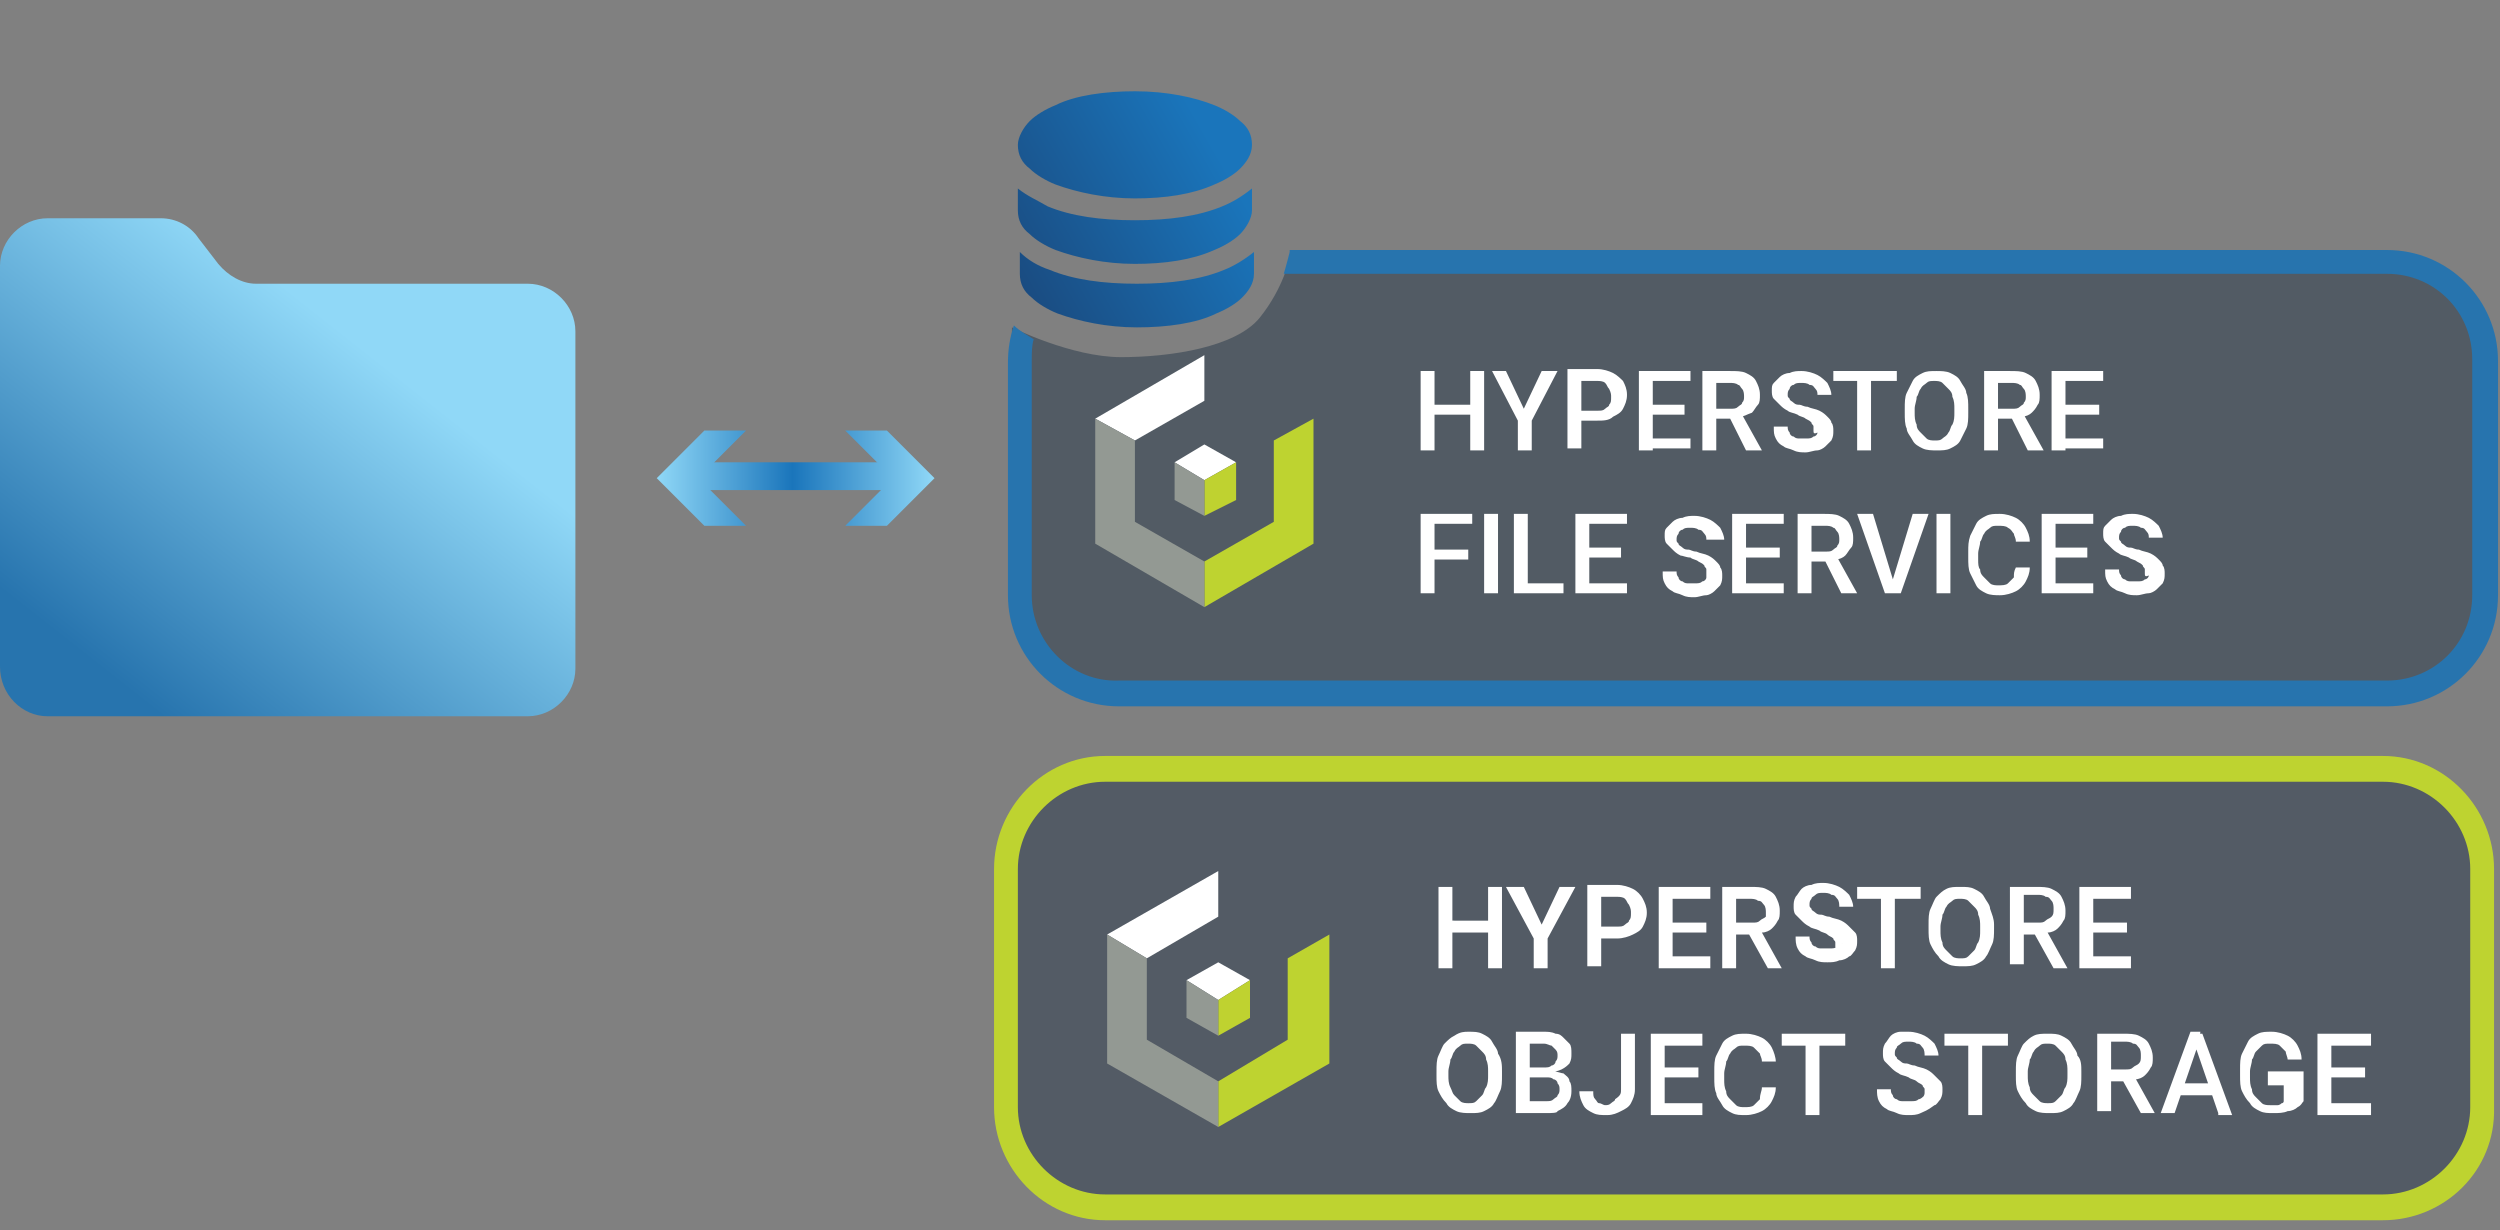 <?xml version="1.0" encoding="UTF-8"?> <svg xmlns="http://www.w3.org/2000/svg" xmlns:xlink="http://www.w3.org/1999/xlink" version="1.1" x="0px" y="0px" viewBox="0 0 126 62" style="enable-background:new 0 0 126 62;" xml:space="preserve"><rect x="0" y="0" width="126" height="62" fill="#808080" stroke="none"/> <style type="text/css"> .st0{fill:#525B64;} .st1{display:none;fill:#525B64;} .st2{display:none;fill:#C0D52F;} .st3{display:none;fill:#FFFFFF;} .st4{display:none;fill:#C1D42F;} .st5{display:none;fill:#949A94;} .st6{fill:url(#SVGID_1_);} .st7{fill:url(#SVGID_00000168821899001451244440000005589058632688177814_);} .st8{fill:url(#SVGID_00000158724823830659029340000016171072085318317451_);} .st9{fill:url(#SVGID_00000163034611291092655470000015162458526596456589_);} .st10{fill-rule:evenodd;clip-rule:evenodd;fill:#2774AE;} .st11{fill-rule:evenodd;clip-rule:evenodd;fill:url(#SVGID_00000176742620237598778090000011287311582722188731_);} .st12{fill:#535B65;} .st13{fill:#FFFFFF;} .st14{fill:#BED330;} .st15{fill:#BFD230;} .st16{fill:#939993;} .st17{display:none;fill:#535B65;} .st18{display:none;fill:#2775AE;} </style> <g id="Layer_1"> <path class="st0" d="M125,17.9c0-2.7-2.1-4.9-4.7-4.9H65c0,0-0.3,1.5-1.5,3s-4.5,2-7,2S51,16.5,51,16.5v13.6c0,2.7,2.1,4.9,4.7,4.9 h64.5c2.6,0,4.7-2.2,4.7-4.9V17.9z"></path> <path class="st1" d="M120.3,39H56.2c-2.6,0-4.7,2.2-4.7,4.9v12.1c0,2.7,2.1,4.9,4.7,4.9h64.1c2.6,0,4.7-2.2,4.7-4.9V43.9 C125,41.2,122.9,39,120.3,39z"></path> <path class="st2" d="M120.3,61.4H56.4c-3.1,0-5.6-2.5-5.6-5.6V44c0-3.1,2.5-5.6,5.6-5.6h63.9c3.1,0,5.6,2.5,5.6,5.6v11.8 C125.9,58.9,123.3,61.4,120.3,61.4z M56.4,39.7C54,39.7,52,41.6,52,44v11.8c0,2.4,1.9,4.3,4.3,4.3h63.9c2.4,0,4.3-1.9,4.3-4.3V44 c0-2.4-1.9-4.3-4.3-4.3H56.4z"></path> <path class="st3" d="M79.7,50.3h-1.5v1.9h-0.8V48h0.8v1.7h1.5V48h0.8v4.2h-0.8V50.3z"></path> <path class="st3" d="M83.4,50.6v1.6h-0.8v-1.6L81.3,48h0.9l0.9,1.9l0.9-1.9h0.8L83.4,50.6z"></path> <path class="st3" d="M88.4,49.3c0,1-0.7,1.4-1.6,1.4h-0.5v1.4h-0.8V48h1.2C87.8,48,88.4,48.4,88.4,49.3z M87.6,49.3 c0-0.5-0.3-0.7-0.9-0.7h-0.4v1.5h0.4C87.3,50.1,87.6,49.9,87.6,49.3z"></path> <path class="st3" d="M91.7,48.6h-1.5v1.2h1.3v0.6h-1.3v1.2h1.6v0.6h-2.4V48h2.4L91.7,48.6z"></path> <path class="st3" d="M94.2,50.5h-0.5v1.7h-0.8V48h1.2c1.1,0,1.6,0.4,1.6,1.2c0,0.6-0.3,0.9-0.8,1.1l1.1,1.8h-0.9L94.2,50.5z M93.7,49.9h0.5c0.5,0,0.8-0.2,0.8-0.7c0-0.5-0.3-0.6-0.8-0.6h-0.4V49.9z"></path> <path class="st3" d="M99.3,48.4L99,48.9c-0.3-0.2-0.6-0.4-0.9-0.4c-0.4,0-0.6,0.2-0.6,0.5c0,0.3,0.2,0.4,0.9,0.6 c0.7,0.2,1.2,0.5,1.2,1.3c0,0.7-0.6,1.3-1.6,1.3c-0.7,0-1.2-0.2-1.5-0.6l0.4-0.5c0.3,0.3,0.6,0.4,1.1,0.4c0.4,0,0.8-0.2,0.8-0.6 c0-0.3-0.2-0.5-0.8-0.7c-0.9-0.3-1.3-0.6-1.3-1.3c0-0.7,0.6-1.1,1.4-1.1C98.6,47.9,99,48.1,99.3,48.4z"></path> <path class="st3" d="M102.9,48.7h-1.1v3.5H101v-3.5h-1.1V48h3.1L102.9,48.7z"></path> <path class="st3" d="M107,50.1c0,1.4-0.7,2.2-1.8,2.2c-1.1,0-1.8-0.8-1.8-2.2c0-1.4,0.7-2.2,1.8-2.2C106.3,47.9,107,48.7,107,50.1z M104.2,50.1c0,1.1,0.4,1.6,1,1.6c0.6,0,1-0.4,1-1.6c0-1.1-0.4-1.6-1-1.6C104.6,48.5,104.2,49,104.2,50.1z"></path> <path class="st3" d="M109.3,50.5h-0.5v1.7h-0.8V48h1.2c1.1,0,1.6,0.4,1.6,1.2c0,0.6-0.3,0.9-0.8,1.1l1.1,1.8h-0.9L109.3,50.5z M108.9,49.9h0.5c0.5,0,0.8-0.2,0.8-0.7c0-0.5-0.3-0.6-0.8-0.6h-0.4V49.9z"></path> <path class="st3" d="M114.3,48.6h-1.5v1.2h1.3v0.6h-1.3v1.2h1.6v0.6H112V48h2.4L114.3,48.6z"></path> <path class="st3" d="M67.1,43.5l-5.5,3.2l2,1.2l3.5-2V43.5z"></path> <path class="st3" d="M68.7,49l-1.6-0.9L65.6,49l1.6,0.9L68.7,49z"></path> <path class="st4" d="M67.1,51.7l1.6-0.9V49l-1.6,0.9V51.7z"></path> <path class="st2" d="M70.6,47.9v4l-3.5,2v2.3l5.5-3.2v-6.4L70.6,47.9z"></path> <path class="st5" d="M67.1,51.7v-1.8L65.6,49v1.8L67.1,51.7z"></path> <path class="st5" d="M63.6,51.9v-4l-2-1.2v6.4l5.5,3.2V54L63.6,51.9z"></path> <path class="st3" d="M82.6,24.5h-1.5v1.9h-0.8v-4.2h0.8v1.7h1.5v-1.7h0.8v4.2h-0.8V24.5z"></path> <path class="st3" d="M86.3,24.8v1.6h-0.8v-1.6l-1.3-2.6H85l0.9,1.9l0.9-1.9h0.8L86.3,24.8z"></path> <path class="st3" d="M91.3,23.5c0,1-0.7,1.4-1.6,1.4h-0.5v1.4h-0.8v-4.2h1.2C90.7,22.2,91.3,22.7,91.3,23.5z M90.5,23.5 c0-0.5-0.3-0.7-0.9-0.7h-0.4v1.5h0.4C90.1,24.3,90.5,24.1,90.5,23.5z"></path> <path class="st3" d="M94.6,22.8H93V24h1.3v0.6H93v1.2h1.6v0.6h-2.4v-4.2h2.4L94.6,22.8z"></path> <path class="st3" d="M97,24.7h-0.5v1.7h-0.8v-4.2H97c1.1,0,1.6,0.4,1.6,1.2c0,0.6-0.3,0.9-0.8,1.1l1.1,1.8h-0.9L97,24.7z M96.5,24.1H97c0.5,0,0.8-0.2,0.8-0.7c0-0.5-0.3-0.6-0.8-0.6h-0.4V24.1z"></path> <path class="st3" d="M99.7,22.2h2.3l-0.1,0.6h-1.5v1.2h1.3v0.6h-1.3v1.7h-0.8V22.2z"></path> <path class="st3" d="M103.7,26.4h-0.8v-4.2h0.8V26.4z"></path> <path class="st3" d="M105.8,25.7h1.7l-0.1,0.6H105v-4.2h0.8L105.8,25.7L105.8,25.7z"></path> <path class="st3" d="M110.7,22.8h-1.5V24h1.3v0.6h-1.3v1.2h1.6v0.6h-2.4v-4.2h2.4L110.7,22.8z"></path> <path class="st3" d="M70,17.7l-5.5,3.2l2,1.2l3.5-2V17.7z"></path> <path class="st3" d="M71.5,23.2L70,22.3l-1.6,0.9l1.6,0.9L71.5,23.2z"></path> <path class="st4" d="M70,25.9l1.6-0.9v-1.8L70,24.1V25.9z"></path> <path class="st2" d="M73.5,22.1v4l-3.5,2v2.3l5.5-3.2v-6.4L73.5,22.1z"></path> <path class="st5" d="M70,25.9v-1.8l-1.6-0.9V25L70,25.9z"></path> <path class="st5" d="M66.5,26.1v-4l-2-1.2v6.4l5.5,3.2v-2.3L66.5,26.1z"></path> <linearGradient id="SVGID_1_" gradientUnits="userSpaceOnUse" x1="6.004" y1="29.606" x2="18.888" y2="45.972" gradientTransform="matrix(1 0 0 -1 0 64)"> <stop offset="0" style="stop-color:#2774AE"></stop> <stop offset="1" style="stop-color:#90D8F7"></stop> </linearGradient> <path class="st6" d="M2.4,11h5.7c0.8,0,1.5,0.4,1.9,1l1,1.3c0.5,0.6,1.2,1,1.9,1h13.7c1.3,0,2.4,1.1,2.4,2.4v17 c0,1.3-1.1,2.4-2.4,2.4H2.4C1.1,36.1,0,35,0,33.6V13.4C0,12.1,1.1,11,2.4,11z"></path> <linearGradient id="SVGID_00000011729394813459133840000014906479882273490052_" gradientUnits="userSpaceOnUse" x1="33.091" y1="39.936" x2="47.108" y2="39.936" gradientTransform="matrix(1 0 0 -1 0 64)"> <stop offset="0" style="stop-color:#90D8F7"></stop> <stop offset="0.489" style="stop-color:#1A75BB"></stop> <stop offset="0.999" style="stop-color:#90D8F7"></stop> </linearGradient> <path style="fill:url(#SVGID_00000011729394813459133840000014906479882273490052_);" d="M45.5,23.3H34.7v1.4h10.7V23.3z"></path> <linearGradient id="SVGID_00000134938895722019399690000007521219455243733140_" gradientUnits="userSpaceOnUse" x1="33.088" y1="39.929" x2="47.105" y2="39.929" gradientTransform="matrix(1 0 0 -1 0 64)"> <stop offset="0" style="stop-color:#90D8F7"></stop> <stop offset="0.489" style="stop-color:#1A75BB"></stop> <stop offset="0.999" style="stop-color:#90D8F7"></stop> </linearGradient> <path style="fill:url(#SVGID_00000134938895722019399690000007521219455243733140_);" d="M37.6,26.5l-2.4-2.4l2.4-2.4h-2.1 l-2.4,2.4l2.4,2.4H37.6z"></path> <linearGradient id="SVGID_00000178904203742670098180000004539329073952154759_" gradientUnits="userSpaceOnUse" x1="33.091" y1="39.929" x2="47.108" y2="39.929" gradientTransform="matrix(1 0 0 -1 0 64)"> <stop offset="0" style="stop-color:#90D8F7"></stop> <stop offset="0.489" style="stop-color:#1A75BB"></stop> <stop offset="0.999" style="stop-color:#90D8F7"></stop> </linearGradient> <path style="fill:url(#SVGID_00000178904203742670098180000004539329073952154759_);" d="M42.6,26.5l2.4-2.4l-2.4-2.4h2.1l2.4,2.4 l-2.4,2.4H42.6z"></path> <path class="st10" d="M51.1,16.4c-0.2,0.6-0.3,1.2-0.3,1.9V30c0,3.1,2.5,5.6,5.6,5.6h63.9c3.1,0,5.6-2.5,5.6-5.6V18.2 c0-3.1-2.5-5.6-5.6-5.6H65l0,0.1c0,0-0.2,0.8-0.3,1.1h55.6c2.4,0,4.3,1.9,4.3,4.3V30c0,2.4-1.9,4.3-4.3,4.3H56.4 C54,34.4,52,32.4,52,30V18.2c0-0.4,0-0.8,0.1-1.1C51.8,16.9,51.4,16.7,51.1,16.4z"></path> <linearGradient id="SVGID_00000096055422276428220510000003825786926307682232_" gradientUnits="userSpaceOnUse" x1="45.527" y1="46.742" x2="61.561" y2="55.905" gradientTransform="matrix(1 0 0 -1 0 64)"> <stop offset="0" style="stop-color:#1A3561"></stop> <stop offset="1" style="stop-color:#1A75BB"></stop> </linearGradient> <path style="fill-rule:evenodd;clip-rule:evenodd;fill:url(#SVGID_00000096055422276428220510000003825786926307682232_);" d=" M57.2,4.6c-1.5,0-3,0.2-4,0.7c-0.5,0.2-1,0.5-1.3,0.8c-0.3,0.3-0.6,0.8-0.6,1.2c0,0.5,0.2,0.9,0.6,1.2c0.3,0.3,0.8,0.6,1.3,0.8 c1.1,0.4,2.5,0.7,4,0.7c1.5,0,2.9-0.2,4-0.7c0.5-0.2,1-0.5,1.3-0.8c0.3-0.3,0.6-0.7,0.6-1.2s-0.2-0.9-0.6-1.2 c-0.3-0.3-0.8-0.6-1.3-0.8C60.2,4.9,58.8,4.6,57.2,4.6z M51.3,9.5v1.1c0,0.5,0.2,0.9,0.6,1.2c0.3,0.3,0.8,0.6,1.3,0.8 c1.1,0.4,2.5,0.7,4,0.7c1.5,0,2.9-0.2,4-0.7c0.5-0.2,1-0.5,1.3-0.8c0.3-0.3,0.6-0.8,0.6-1.2V9.5c-0.5,0.4-1,0.7-1.5,0.9 c-1.2,0.5-2.7,0.7-4.4,0.7c-1.7,0-3.2-0.2-4.4-0.7C52.3,10.1,51.8,9.9,51.3,9.5z M63.2,12.7c-0.5,0.4-1,0.7-1.5,0.9 c-1.2,0.5-2.7,0.7-4.4,0.7c-1.7,0-3.2-0.2-4.4-0.7c-0.6-0.2-1.1-0.5-1.5-0.9v1.1c0,0.5,0.2,0.9,0.6,1.2c0.3,0.3,0.8,0.6,1.3,0.8 c1.1,0.4,2.5,0.7,4,0.7c1.5,0,3-0.2,4-0.7c0.5-0.2,1-0.5,1.3-0.8c0.3-0.3,0.6-0.7,0.6-1.2L63.2,12.7z"></path> </g> <g id="Layer_2"> <g> <path class="st12" d="M50.9,43.6c0-2.6,2-4.6,4.6-4.6h64.9c2.5,0,4.6,2.1,4.6,4.6v12.3c0,2.6-2,4.6-4.6,4.6H55.4 c-2.5,0-4.6-2.1-4.6-4.6V43.6z"></path> <path class="st13" d="M119.5,52.1v0.6h-2.1v-0.6H119.5z M119.2,53.8v0.5h-1.9v-0.5H119.2z M117.5,52.1v4.1h-0.7v-4.1H117.5z M119.5,55.6v0.6h-2.2v-0.6H119.5z M116.1,54v1.5c-0.1,0.1-0.1,0.2-0.3,0.3c-0.1,0.1-0.3,0.2-0.5,0.2c-0.2,0.1-0.5,0.1-0.7,0.1 c-0.3,0-0.5,0-0.7-0.1c-0.2-0.1-0.4-0.2-0.5-0.4c-0.2-0.2-0.3-0.4-0.4-0.6c-0.1-0.2-0.1-0.5-0.1-0.8v-0.3c0-0.3,0-0.6,0.1-0.8 c0.1-0.2,0.2-0.4,0.3-0.6c0.1-0.2,0.3-0.3,0.5-0.4c0.2-0.1,0.4-0.1,0.7-0.1c0.3,0,0.6,0.1,0.8,0.2c0.2,0.1,0.4,0.3,0.5,0.5 c0.1,0.2,0.2,0.4,0.2,0.7h-0.7c0-0.1-0.1-0.3-0.1-0.4c-0.1-0.1-0.2-0.2-0.3-0.3c-0.1-0.1-0.3-0.1-0.5-0.1c-0.2,0-0.3,0-0.4,0.1 c-0.1,0.1-0.2,0.2-0.3,0.3c-0.1,0.1-0.1,0.3-0.2,0.4c0,0.2-0.1,0.4-0.1,0.6v0.3c0,0.2,0,0.4,0.1,0.6c0,0.2,0.1,0.3,0.2,0.4 c0.1,0.1,0.2,0.2,0.3,0.3c0.1,0.1,0.3,0.1,0.4,0.1c0.2,0,0.3,0,0.4,0c0.1,0,0.2-0.1,0.2-0.1c0.1,0,0.1-0.1,0.1-0.1v-0.8h-0.8V54 H116.1z M111.7,54.6v0.6h-2.2v-0.6H111.7z M111.8,56.1l-1.2-3.5l-0.1-0.5h0.5l1.5,4.1H111.8z M110.8,52.6l-1.2,3.5h-0.7l1.5-4.1 h0.5L110.8,52.6z M107.9,56.1l-1-1.8l0.7,0l1,1.8v0H107.9z M105.6,52.1h1.4c0.3,0,0.6,0,0.8,0.1c0.2,0.1,0.4,0.2,0.5,0.4 c0.1,0.2,0.2,0.4,0.2,0.7c0,0.2,0,0.4-0.1,0.5c-0.1,0.2-0.2,0.3-0.3,0.4c-0.1,0.1-0.3,0.2-0.5,0.2l-0.2,0.1h-1.3l0-0.6h1 c0.2,0,0.3,0,0.4-0.1s0.2-0.1,0.3-0.2c0.1-0.1,0.1-0.2,0.1-0.4c0-0.1,0-0.3-0.1-0.4c-0.1-0.1-0.1-0.2-0.3-0.2 c-0.1-0.1-0.3-0.1-0.4-0.1h-0.7v3.5h-0.7V52.1z M104.2,54.2V54c0-0.2,0-0.4-0.1-0.6c0-0.2-0.1-0.3-0.2-0.4 c-0.1-0.1-0.2-0.2-0.3-0.3c-0.1-0.1-0.3-0.1-0.4-0.1c-0.2,0-0.3,0-0.4,0.1c-0.1,0.1-0.2,0.1-0.3,0.3c-0.1,0.1-0.1,0.3-0.2,0.4 c0,0.2-0.1,0.4-0.1,0.6v0.2c0,0.2,0,0.4,0.1,0.6c0,0.2,0.1,0.3,0.2,0.4c0.1,0.1,0.2,0.2,0.3,0.3c0.1,0.1,0.3,0.1,0.4,0.1 c0.2,0,0.3,0,0.4-0.1c0.1-0.1,0.2-0.2,0.3-0.3c0.1-0.1,0.1-0.3,0.2-0.4C104.2,54.6,104.2,54.4,104.2,54.2z M104.9,54v0.2 c0,0.3,0,0.6-0.1,0.8c-0.1,0.2-0.2,0.5-0.3,0.6c-0.1,0.2-0.3,0.3-0.5,0.4c-0.2,0.1-0.4,0.1-0.7,0.1c-0.2,0-0.5,0-0.7-0.1 c-0.2-0.1-0.4-0.2-0.5-0.4c-0.2-0.2-0.3-0.4-0.4-0.6c-0.1-0.2-0.1-0.5-0.1-0.8V54c0-0.3,0-0.6,0.1-0.8c0.1-0.2,0.2-0.5,0.3-0.6 c0.2-0.2,0.3-0.3,0.5-0.4c0.2-0.1,0.4-0.1,0.7-0.1c0.3,0,0.5,0,0.7,0.1c0.2,0.1,0.4,0.2,0.5,0.4c0.1,0.2,0.3,0.4,0.3,0.6 C104.9,53.4,104.9,53.7,104.9,54z M101.2,52.1v0.6H98v-0.6H101.2z M99.9,52.1v4.1h-0.7v-4.1H99.9z M97,55.1c0-0.1,0-0.2,0-0.2 c0-0.1-0.1-0.1-0.1-0.2c-0.1-0.1-0.2-0.1-0.3-0.2c-0.1-0.1-0.3-0.1-0.4-0.2c-0.2-0.1-0.4-0.1-0.5-0.2c-0.2-0.1-0.3-0.2-0.4-0.3 c-0.1-0.1-0.2-0.2-0.3-0.3c-0.1-0.1-0.1-0.3-0.1-0.4c0-0.2,0-0.3,0.1-0.5c0.1-0.1,0.2-0.3,0.3-0.4c0.1-0.1,0.3-0.2,0.5-0.2 C95.8,52,96,52,96.2,52c0.3,0,0.6,0.1,0.8,0.2c0.2,0.1,0.4,0.3,0.5,0.4c0.1,0.2,0.2,0.4,0.2,0.6H97c0-0.1,0-0.3-0.1-0.4 c-0.1-0.1-0.1-0.2-0.3-0.2c-0.1-0.1-0.3-0.1-0.4-0.1c-0.2,0-0.3,0-0.4,0.1s-0.2,0.1-0.2,0.2c-0.1,0.1-0.1,0.2-0.1,0.3 c0,0.1,0,0.1,0.1,0.2c0,0.1,0.1,0.1,0.2,0.2c0.1,0.1,0.2,0.1,0.3,0.1s0.2,0.1,0.4,0.1c0.2,0.1,0.4,0.1,0.6,0.2 c0.2,0.1,0.3,0.2,0.4,0.3c0.1,0.1,0.2,0.2,0.3,0.3c0.1,0.1,0.1,0.3,0.1,0.4c0,0.2,0,0.3-0.1,0.5c-0.1,0.1-0.2,0.3-0.3,0.3 C97.1,56,97,56,96.8,56.1c-0.2,0.1-0.4,0.1-0.6,0.1c-0.2,0-0.4,0-0.6-0.1c-0.2-0.1-0.4-0.1-0.5-0.2c-0.2-0.1-0.3-0.2-0.4-0.4 c-0.1-0.2-0.1-0.4-0.1-0.6h0.7c0,0.1,0,0.2,0.1,0.3c0,0.1,0.1,0.2,0.2,0.2c0.1,0.1,0.2,0.1,0.3,0.1c0.1,0,0.2,0,0.4,0 c0.2,0,0.3,0,0.4-0.1c0.1,0,0.2-0.1,0.3-0.2C96.9,55.3,97,55.2,97,55.1z M93,52.1v0.6h-3.2v-0.6H93z M91.7,52.1v4.1H91v-4.1H91.7z M88.8,54.8h0.7c0,0.3-0.1,0.5-0.2,0.7c-0.1,0.2-0.3,0.4-0.5,0.5c-0.2,0.1-0.5,0.2-0.8,0.2c-0.3,0-0.5,0-0.7-0.1 c-0.2-0.1-0.4-0.2-0.5-0.4c-0.1-0.2-0.3-0.4-0.3-0.6c-0.1-0.2-0.1-0.5-0.1-0.8v-0.3c0-0.3,0-0.6,0.1-0.8c0.1-0.2,0.2-0.4,0.3-0.6 c0.1-0.2,0.3-0.3,0.5-0.4c0.2-0.1,0.4-0.1,0.7-0.1c0.3,0,0.6,0.1,0.8,0.2c0.2,0.1,0.4,0.3,0.5,0.5c0.1,0.2,0.2,0.5,0.2,0.7h-0.7 c0-0.2-0.1-0.3-0.1-0.4c-0.1-0.1-0.2-0.2-0.3-0.3c-0.1-0.1-0.3-0.1-0.5-0.1c-0.2,0-0.3,0-0.4,0.1s-0.2,0.1-0.3,0.3 c-0.1,0.1-0.1,0.3-0.2,0.4c0,0.2-0.1,0.4-0.1,0.6v0.3c0,0.2,0,0.4,0.1,0.6c0,0.2,0.1,0.3,0.2,0.4c0.1,0.1,0.2,0.2,0.3,0.3 c0.1,0.1,0.3,0.1,0.4,0.1c0.2,0,0.4,0,0.5-0.1c0.1-0.1,0.2-0.2,0.3-0.3C88.7,55.1,88.8,55,88.8,54.8z M85.8,52.1v0.6h-2.1v-0.6 H85.8z M85.6,53.8v0.5h-1.9v-0.5H85.6z M83.9,52.1v4.1h-0.7v-4.1H83.9z M85.8,55.6v0.6h-2.2v-0.6H85.8z M81.7,54.9v-2.8h0.7v2.8 c0,0.3-0.1,0.5-0.2,0.7s-0.3,0.3-0.5,0.4c-0.2,0.1-0.4,0.2-0.7,0.2c-0.3,0-0.5,0-0.7-0.1c-0.2-0.1-0.4-0.2-0.5-0.4 c-0.1-0.2-0.2-0.4-0.2-0.7h0.7c0,0.2,0,0.3,0.1,0.4c0.1,0.1,0.1,0.2,0.2,0.2c0.1,0,0.2,0.1,0.3,0.1c0.1,0,0.2,0,0.3-0.1 c0.1-0.1,0.2-0.1,0.2-0.2C81.7,55.2,81.7,55.1,81.7,54.9z M77.9,56.1h-1.2l0.3-0.6h0.9c0.2,0,0.3,0,0.4-0.1 c0.1-0.1,0.2-0.1,0.2-0.2c0.1-0.1,0.1-0.2,0.1-0.3c0-0.1,0-0.2-0.1-0.3c0-0.1-0.1-0.2-0.2-0.2c-0.1-0.1-0.2-0.1-0.4-0.1h-0.8 l0-0.5h1l0.2,0.2c0.2,0,0.4,0.1,0.5,0.1c0.1,0.1,0.3,0.2,0.3,0.4c0.1,0.1,0.1,0.3,0.1,0.5c0,0.3-0.1,0.5-0.2,0.6 c-0.1,0.2-0.3,0.3-0.5,0.4C78.5,56.1,78.2,56.1,77.9,56.1z M77.9,54.3h-1l0-0.5h0.9c0.2,0,0.3,0,0.4-0.1c0.1,0,0.2-0.1,0.2-0.2 c0.1-0.1,0.1-0.2,0.1-0.3c0-0.1,0-0.2-0.1-0.3c-0.1-0.1-0.1-0.1-0.2-0.2c-0.1,0-0.2-0.1-0.4-0.1h-0.7v3.5h-0.7v-4.1h1.4 c0.2,0,0.4,0,0.6,0.1c0.2,0,0.3,0.1,0.4,0.2c0.1,0.1,0.2,0.2,0.3,0.3c0.1,0.1,0.1,0.3,0.1,0.5c0,0.2,0,0.3-0.1,0.5 c-0.1,0.1-0.2,0.2-0.4,0.3c-0.2,0.1-0.4,0.1-0.6,0.2L77.9,54.3z M75,54.2V54c0-0.2,0-0.4-0.1-0.6c0-0.2-0.1-0.3-0.2-0.4 c-0.1-0.1-0.2-0.2-0.3-0.3c-0.1-0.1-0.3-0.1-0.4-0.1c-0.2,0-0.3,0-0.4,0.1c-0.1,0.1-0.2,0.1-0.3,0.3c-0.1,0.1-0.1,0.3-0.2,0.4 c0,0.2-0.1,0.4-0.1,0.6v0.2c0,0.2,0,0.4,0.1,0.6s0.1,0.3,0.2,0.4c0.1,0.1,0.2,0.2,0.3,0.3c0.1,0.1,0.3,0.1,0.4,0.1 c0.2,0,0.3,0,0.4-0.1c0.1-0.1,0.2-0.2,0.3-0.3c0.1-0.1,0.1-0.3,0.2-0.4C75,54.6,75,54.4,75,54.2z M75.7,54v0.2 c0,0.3,0,0.6-0.1,0.8c-0.1,0.2-0.2,0.5-0.3,0.6c-0.1,0.2-0.3,0.3-0.5,0.4c-0.2,0.1-0.4,0.1-0.7,0.1c-0.2,0-0.5,0-0.7-0.1 c-0.2-0.1-0.4-0.2-0.5-0.4c-0.2-0.2-0.3-0.4-0.4-0.6c-0.1-0.2-0.1-0.5-0.1-0.8V54c0-0.3,0-0.6,0.1-0.8c0.1-0.2,0.2-0.5,0.3-0.6 c0.2-0.2,0.3-0.3,0.5-0.4C73.6,52,73.8,52,74,52c0.3,0,0.5,0,0.7,0.1c0.2,0.1,0.4,0.2,0.5,0.4c0.1,0.2,0.3,0.4,0.3,0.6 C75.7,53.4,75.7,53.7,75.7,54z M107.4,44.7v0.6h-2.1v-0.6H107.4z M107.2,46.4V47h-1.9v-0.5H107.2z M105.5,44.7v4.1h-0.7v-4.1 H105.5z M107.4,48.2v0.6h-2.2v-0.6H107.4z M103.5,48.8l-1-1.8l0.7,0l1,1.8v0H103.5z M101.2,44.7h1.4c0.3,0,0.6,0,0.8,0.1 c0.2,0.1,0.4,0.2,0.5,0.4c0.1,0.2,0.2,0.4,0.2,0.7c0,0.2,0,0.4-0.1,0.5c-0.1,0.2-0.2,0.3-0.3,0.4c-0.1,0.1-0.3,0.2-0.5,0.2 l-0.2,0.1h-1.3l0-0.6h1c0.2,0,0.3,0,0.4-0.1c0.1-0.1,0.2-0.1,0.3-0.2c0.1-0.1,0.1-0.2,0.1-0.4c0-0.1,0-0.3-0.1-0.4 c-0.1-0.1-0.1-0.2-0.3-0.2c-0.1-0.1-0.3-0.1-0.4-0.1h-0.7v3.5h-0.7V44.7z M99.8,46.9v-0.2c0-0.2,0-0.4-0.1-0.6 c0-0.2-0.1-0.3-0.2-0.4c-0.1-0.1-0.2-0.2-0.3-0.3c-0.1-0.1-0.3-0.1-0.4-0.1c-0.2,0-0.3,0-0.4,0.1c-0.1,0.1-0.2,0.1-0.3,0.3 c-0.1,0.1-0.1,0.3-0.2,0.4c0,0.2-0.1,0.4-0.1,0.6v0.2c0,0.2,0,0.4,0.1,0.6c0,0.2,0.1,0.3,0.2,0.4c0.1,0.1,0.2,0.2,0.3,0.3 c0.1,0.1,0.3,0.1,0.4,0.1c0.2,0,0.3,0,0.4-0.1c0.1-0.1,0.2-0.2,0.3-0.3c0.1-0.1,0.1-0.3,0.2-0.4C99.8,47.3,99.8,47.1,99.8,46.9z M100.5,46.6v0.2c0,0.3,0,0.6-0.1,0.8s-0.2,0.5-0.3,0.6c-0.1,0.2-0.3,0.3-0.5,0.4c-0.2,0.1-0.4,0.1-0.7,0.1c-0.2,0-0.5,0-0.7-0.1 c-0.2-0.1-0.4-0.2-0.5-0.4c-0.2-0.2-0.3-0.4-0.4-0.6c-0.1-0.2-0.1-0.5-0.1-0.8v-0.2c0-0.3,0-0.6,0.1-0.8c0.1-0.2,0.2-0.5,0.3-0.6 c0.2-0.2,0.3-0.3,0.5-0.4c0.2-0.1,0.4-0.1,0.7-0.1c0.3,0,0.5,0,0.7,0.1c0.2,0.1,0.4,0.2,0.5,0.4c0.1,0.2,0.3,0.4,0.3,0.6 C100.4,46.1,100.5,46.3,100.5,46.6z M96.8,44.7v0.6h-3.2v-0.6H96.8z M95.5,44.7v4.1h-0.7v-4.1H95.5z M92.5,47.7c0-0.1,0-0.2,0-0.2 c0-0.1-0.1-0.1-0.1-0.2c-0.1-0.1-0.2-0.1-0.3-0.2c-0.1-0.1-0.3-0.1-0.4-0.2c-0.2-0.1-0.4-0.1-0.5-0.2c-0.2-0.1-0.3-0.2-0.4-0.3 c-0.1-0.1-0.2-0.2-0.3-0.3c-0.1-0.1-0.1-0.3-0.1-0.4c0-0.2,0-0.3,0.1-0.5c0.1-0.1,0.2-0.3,0.3-0.4c0.1-0.1,0.3-0.2,0.5-0.2 c0.2-0.1,0.4-0.1,0.6-0.1c0.3,0,0.6,0.1,0.8,0.2c0.2,0.1,0.4,0.3,0.5,0.4c0.1,0.2,0.2,0.4,0.2,0.6h-0.7c0-0.1,0-0.3-0.1-0.4 c-0.1-0.1-0.1-0.2-0.3-0.2c-0.1-0.1-0.3-0.1-0.4-0.1c-0.2,0-0.3,0-0.4,0.1c-0.1,0.1-0.2,0.1-0.2,0.2c-0.1,0.1-0.1,0.2-0.1,0.3 c0,0.1,0,0.1,0.1,0.2c0,0.1,0.1,0.1,0.2,0.2c0.1,0.1,0.2,0.1,0.3,0.1s0.2,0.1,0.4,0.1c0.2,0.1,0.4,0.1,0.6,0.2 c0.2,0.1,0.3,0.2,0.4,0.3c0.1,0.1,0.2,0.2,0.3,0.3c0.1,0.1,0.1,0.3,0.1,0.4c0,0.2,0,0.3-0.1,0.5c-0.1,0.1-0.2,0.3-0.3,0.3 c-0.1,0.1-0.3,0.2-0.5,0.2c-0.2,0.1-0.4,0.1-0.6,0.1c-0.2,0-0.4,0-0.6-0.1c-0.2-0.1-0.4-0.1-0.5-0.2c-0.2-0.1-0.3-0.2-0.4-0.4 c-0.1-0.2-0.1-0.4-0.1-0.6h0.7c0,0.1,0,0.2,0.1,0.3c0,0.1,0.1,0.2,0.2,0.2c0.1,0.1,0.2,0.1,0.3,0.1c0.1,0,0.2,0,0.4,0 c0.2,0,0.3,0,0.4-0.1c0.1,0,0.2-0.1,0.3-0.2C92.5,47.9,92.5,47.8,92.5,47.7z M89.1,48.8l-1-1.8l0.7,0l1,1.8v0H89.1z M86.8,44.7 h1.4c0.3,0,0.6,0,0.8,0.1c0.2,0.1,0.4,0.2,0.5,0.4c0.1,0.2,0.2,0.4,0.2,0.7c0,0.2,0,0.4-0.1,0.5c-0.1,0.2-0.2,0.3-0.3,0.4 c-0.1,0.1-0.3,0.2-0.5,0.2l-0.2,0.1h-1.3l0-0.6h1c0.2,0,0.3,0,0.4-0.1c0.1-0.1,0.2-0.1,0.3-0.2C89,46.2,89,46.1,89,46 c0-0.1,0-0.3-0.1-0.4c-0.1-0.1-0.1-0.2-0.3-0.2c-0.1-0.1-0.3-0.1-0.4-0.1h-0.7v3.5h-0.7V44.7z M86.2,44.7v0.6h-2.1v-0.6H86.2z M86,46.4V47h-1.9v-0.5H86z M84.3,44.7v4.1h-0.7v-4.1H84.3z M86.2,48.2v0.6h-2.2v-0.6H86.2z M81.5,47.3h-1.1v-0.6h1.1 c0.2,0,0.3,0,0.4-0.1c0.1-0.1,0.2-0.1,0.2-0.2c0.1-0.1,0.1-0.2,0.1-0.4c0-0.1,0-0.2-0.1-0.4c-0.1-0.1-0.1-0.2-0.2-0.3 s-0.3-0.1-0.4-0.1h-0.8v3.5h-0.7v-4.1h1.5c0.3,0,0.6,0.1,0.8,0.2c0.2,0.1,0.4,0.3,0.5,0.5c0.1,0.2,0.2,0.4,0.2,0.7 c0,0.3-0.1,0.5-0.2,0.7c-0.1,0.2-0.3,0.3-0.5,0.4C82.1,47.2,81.8,47.3,81.5,47.3z M76.8,44.7l0.9,1.9l0.9-1.9h0.8l-1.4,2.6v1.5 h-0.7v-1.5l-1.4-2.6H76.8z M75.7,44.7v4.1H75v-4.1H75.7z M73.2,44.7v4.1h-0.7v-4.1H73.2z M75.2,46.4V47H73v-0.6H75.2z"></path> <path class="st14" d="M55.7,39.4c-2.4,0-4.4,2-4.4,4.4v12c0,2.4,2,4.4,4.4,4.4h64.4c2.4,0,4.4-2,4.4-4.4v-12c0-2.4-2-4.4-4.4-4.4 H55.7z M120.1,61.5H55.7c-3.1,0-5.6-2.6-5.6-5.7v-12c0-3.1,2.5-5.7,5.6-5.7h64.4c3.1,0,5.6,2.6,5.6,5.7v12 C125.8,59,123.2,61.5,120.1,61.5z"></path> <polygon class="st13" points="61.4,43.9 55.8,47.1 57.8,48.3 61.4,46.2 "></polygon> <polygon class="st13" points="63,49.4 61.4,48.5 59.8,49.4 61.4,50.4 "></polygon> <polygon class="st15" points="61.4,52.2 63,51.3 63,49.4 61.4,50.4 "></polygon> <polygon class="st14" points="64.9,48.3 64.9,52.4 61.4,54.5 61.4,56.8 67,53.6 67,47.1 "></polygon> <polygon class="st16" points="61.4,52.2 61.4,50.4 59.8,49.4 59.8,51.3 "></polygon> <polygon class="st16" points="57.8,52.4 57.8,48.3 55.8,47.1 55.8,53.6 61.4,56.8 61.4,54.5 "></polygon> </g> <g> <path class="st17" d="M50.4,17.6c0-2.5,2.1-4.5,4.6-4.5h65.2c2.5,0,4.6,2,4.6,4.5v12.1c0,2.5-2.1,4.5-4.6,4.5H55 c-2.5,0-4.6-2-4.6-4.5V17.6z"></path> <path class="st13" d="M108.1,28.9c0-0.1,0-0.2,0-0.2c0-0.1-0.1-0.1-0.1-0.2c-0.1-0.1-0.1-0.1-0.3-0.2c-0.1-0.1-0.3-0.1-0.4-0.2 c-0.2-0.1-0.4-0.1-0.5-0.2c-0.2-0.1-0.3-0.2-0.4-0.3c-0.1-0.1-0.2-0.2-0.3-0.3c-0.1-0.1-0.1-0.3-0.1-0.4c0-0.2,0-0.3,0.1-0.4 c0.1-0.1,0.2-0.2,0.3-0.3c0.1-0.1,0.3-0.2,0.5-0.2c0.2-0.1,0.4-0.1,0.6-0.1c0.3,0,0.6,0.1,0.8,0.2c0.2,0.1,0.4,0.3,0.5,0.4 c0.1,0.2,0.2,0.4,0.2,0.6h-0.7c0-0.1,0-0.2-0.1-0.3c-0.1-0.1-0.1-0.2-0.3-0.2c-0.1-0.1-0.3-0.1-0.4-0.1c-0.2,0-0.3,0-0.4,0.1 c-0.1,0-0.2,0.1-0.2,0.2c-0.1,0.1-0.1,0.2-0.1,0.3c0,0.1,0,0.1,0.1,0.2c0,0.1,0.1,0.1,0.2,0.2c0.1,0.1,0.2,0.1,0.3,0.1 c0.1,0,0.2,0.1,0.4,0.1c0.2,0.1,0.4,0.1,0.6,0.2c0.2,0.1,0.3,0.2,0.4,0.3c0.1,0.1,0.2,0.2,0.2,0.3c0.1,0.1,0.1,0.3,0.1,0.4 c0,0.2,0,0.3-0.1,0.5c-0.1,0.1-0.2,0.2-0.3,0.3c-0.1,0.1-0.3,0.2-0.4,0.2c-0.2,0-0.4,0.1-0.6,0.1c-0.2,0-0.4,0-0.6-0.1 c-0.2-0.1-0.4-0.1-0.5-0.2c-0.2-0.1-0.3-0.2-0.4-0.4c-0.1-0.2-0.1-0.3-0.1-0.6h0.7c0,0.1,0,0.2,0.1,0.3c0,0.1,0.1,0.2,0.2,0.2 c0.1,0.1,0.2,0.1,0.3,0.1c0.1,0,0.2,0,0.3,0c0.2,0,0.3,0,0.4-0.1c0.1,0,0.2-0.1,0.2-0.2C108.1,29.1,108.1,29,108.1,28.9z M105.5,25.9v0.5h-2.1v-0.5H105.5z M105.2,27.6v0.5h-1.8v-0.5H105.2z M103.6,25.9v4h-0.7v-4H103.6z M105.5,29.4v0.5h-2.1v-0.5 H105.5z M101.6,28.6h0.7c0,0.3-0.1,0.5-0.2,0.7c-0.1,0.2-0.3,0.4-0.5,0.5c-0.2,0.1-0.5,0.2-0.8,0.2c-0.2,0-0.5,0-0.7-0.1 c-0.2-0.1-0.4-0.2-0.5-0.4c-0.1-0.2-0.2-0.4-0.3-0.6c-0.1-0.2-0.1-0.5-0.1-0.8v-0.3c0-0.3,0-0.5,0.1-0.8c0.1-0.2,0.2-0.4,0.3-0.6 c0.1-0.2,0.3-0.3,0.5-0.4c0.2-0.1,0.4-0.1,0.7-0.1c0.3,0,0.6,0.1,0.8,0.2s0.4,0.3,0.5,0.5c0.1,0.2,0.2,0.4,0.2,0.7h-0.7 c0-0.2-0.1-0.3-0.1-0.4c-0.1-0.1-0.1-0.2-0.3-0.3c-0.1-0.1-0.3-0.1-0.5-0.1c-0.2,0-0.3,0-0.4,0.1s-0.2,0.1-0.3,0.3 c-0.1,0.1-0.1,0.3-0.2,0.4c0,0.2-0.1,0.4-0.1,0.6v0.3c0,0.2,0,0.4,0.1,0.5c0,0.2,0.1,0.3,0.2,0.4c0.1,0.1,0.2,0.2,0.3,0.3 c0.1,0.1,0.3,0.1,0.4,0.1c0.2,0,0.4,0,0.5-0.1c0.1-0.1,0.2-0.2,0.3-0.3C101.5,28.9,101.5,28.8,101.6,28.6z M98.3,25.9v4h-0.7v-4 H98.3z M94.4,25.9l1,3.3l0.1,0.7h-0.5l-1.4-4H94.4z M95.4,29.2l1-3.3h0.8l-1.4,4h-0.5L95.4,29.2z M92.8,29.9l-0.9-1.8l0.7,0l1,1.8 v0H92.8z M90.5,25.9h1.4c0.3,0,0.6,0,0.8,0.1c0.2,0.1,0.4,0.2,0.5,0.4c0.1,0.2,0.2,0.4,0.2,0.7c0,0.2,0,0.4-0.1,0.5 s-0.2,0.3-0.3,0.4c-0.1,0.1-0.3,0.2-0.5,0.2l-0.2,0.1H91l0-0.5h1c0.2,0,0.3,0,0.4-0.1c0.1-0.1,0.2-0.1,0.2-0.2 c0.1-0.1,0.1-0.2,0.1-0.3c0-0.1,0-0.3-0.1-0.4c-0.1-0.1-0.1-0.2-0.2-0.2c-0.1-0.1-0.3-0.1-0.4-0.1h-0.7v3.4h-0.7V25.9z M89.9,25.9 v0.5h-2.1v-0.5H89.9z M89.7,27.6v0.5h-1.8v-0.5H89.7z M88,25.9v4h-0.7v-4H88z M89.9,29.4v0.5h-2.1v-0.5H89.9z M86,28.9 c0-0.1,0-0.2,0-0.2c0-0.1-0.1-0.1-0.1-0.2c-0.1-0.1-0.1-0.1-0.3-0.2c-0.1-0.1-0.3-0.1-0.4-0.2C85,28.1,84.8,28,84.7,28 c-0.2-0.1-0.3-0.2-0.4-0.3c-0.1-0.1-0.2-0.2-0.3-0.3c-0.1-0.1-0.1-0.3-0.1-0.4c0-0.2,0-0.3,0.1-0.4c0.1-0.1,0.2-0.2,0.3-0.3 c0.1-0.1,0.3-0.2,0.5-0.2c0.2-0.1,0.4-0.1,0.6-0.1c0.3,0,0.6,0.1,0.8,0.2c0.2,0.1,0.4,0.3,0.5,0.4c0.1,0.2,0.2,0.4,0.2,0.6H86 c0-0.1,0-0.2-0.1-0.3c-0.1-0.1-0.1-0.2-0.3-0.2c-0.1-0.1-0.3-0.1-0.4-0.1c-0.2,0-0.3,0-0.4,0.1c-0.1,0-0.2,0.1-0.2,0.2 c-0.1,0.1-0.1,0.2-0.1,0.3c0,0.1,0,0.1,0.1,0.2c0,0.1,0.1,0.1,0.2,0.2c0.1,0.1,0.2,0.1,0.3,0.1s0.2,0.1,0.4,0.1 c0.2,0.1,0.4,0.1,0.6,0.2c0.2,0.1,0.3,0.2,0.4,0.3c0.1,0.1,0.2,0.2,0.2,0.3c0.1,0.1,0.1,0.3,0.1,0.4c0,0.2,0,0.3-0.1,0.5 c-0.1,0.1-0.2,0.2-0.3,0.3c-0.1,0.1-0.3,0.2-0.4,0.2c-0.2,0-0.4,0.1-0.6,0.1c-0.2,0-0.4,0-0.6-0.1c-0.2-0.1-0.4-0.1-0.5-0.2 c-0.2-0.1-0.3-0.2-0.4-0.4c-0.1-0.2-0.1-0.3-0.1-0.6h0.7c0,0.1,0,0.2,0.1,0.3c0,0.1,0.1,0.2,0.2,0.2c0.1,0.1,0.2,0.1,0.3,0.1 c0.1,0,0.2,0,0.3,0c0.2,0,0.3,0,0.4-0.1c0.1,0,0.2-0.1,0.2-0.2C86,29.1,86,29,86,28.9z M82,25.9v0.5h-2.1v-0.5H82z M81.7,27.6v0.5 h-1.8v-0.5H81.7z M80.1,25.9v4h-0.7v-4H80.1z M82,29.4v0.5h-2.1v-0.5H82z M77,25.9v4h-0.7v-4H77z M78.8,29.4v0.5h-2v-0.5H78.8z M75.5,25.9v4h-0.7v-4H75.5z M74.2,25.9v0.5h-2v-0.5H74.2z M74,27.7v0.5h-1.8v-0.5H74z M72.3,25.9v4h-0.7v-4H72.3z M106,18.7v0.5 h-2.1v-0.5H106z M105.8,20.4v0.5h-1.8v-0.5H105.8z M104.1,18.7v4h-0.7v-4H104.1z M106,22.1v0.5h-2.1v-0.5H106z M102.2,22.7 l-0.9-1.8l0.7,0l1,1.8v0H102.2z M99.9,18.7h1.4c0.3,0,0.6,0,0.8,0.1c0.2,0.1,0.4,0.2,0.5,0.4c0.1,0.2,0.2,0.4,0.2,0.7 c0,0.2,0,0.4-0.1,0.5c-0.1,0.2-0.2,0.3-0.3,0.4c-0.1,0.1-0.3,0.2-0.5,0.2l-0.2,0.1h-1.3l0-0.5h1c0.2,0,0.3,0,0.4-0.1 c0.1-0.1,0.2-0.1,0.2-0.2c0.1-0.1,0.1-0.2,0.1-0.3c0-0.1,0-0.3-0.1-0.4c-0.1-0.1-0.1-0.2-0.2-0.2c-0.1-0.1-0.3-0.1-0.4-0.1h-0.7 v3.4h-0.7V18.7z M98.5,20.8v-0.2c0-0.2,0-0.4-0.1-0.6c0-0.2-0.1-0.3-0.2-0.4c-0.1-0.1-0.2-0.2-0.3-0.3c-0.1-0.1-0.3-0.1-0.4-0.1 c-0.2,0-0.3,0-0.4,0.1c-0.1,0.1-0.2,0.1-0.3,0.3c-0.1,0.1-0.1,0.3-0.2,0.4c0,0.2-0.1,0.4-0.1,0.6v0.2c0,0.2,0,0.4,0.1,0.6 c0,0.2,0.1,0.3,0.2,0.4c0.1,0.1,0.2,0.2,0.3,0.3c0.1,0.1,0.3,0.1,0.4,0.1c0.2,0,0.3,0,0.4-0.1c0.1-0.1,0.2-0.1,0.3-0.3 c0.1-0.1,0.1-0.3,0.2-0.4C98.5,21.2,98.5,21,98.5,20.8z M99.2,20.6v0.2c0,0.3,0,0.6-0.1,0.8c-0.1,0.2-0.2,0.4-0.3,0.6 c-0.1,0.2-0.3,0.3-0.5,0.4c-0.2,0.1-0.4,0.1-0.7,0.1c-0.2,0-0.5,0-0.7-0.1c-0.2-0.1-0.4-0.2-0.5-0.4s-0.3-0.4-0.3-0.6 c-0.1-0.2-0.1-0.5-0.1-0.8v-0.2c0-0.3,0-0.6,0.1-0.8c0.1-0.2,0.2-0.4,0.3-0.6c0.1-0.2,0.3-0.3,0.5-0.4c0.2-0.1,0.4-0.1,0.7-0.1 c0.2,0,0.5,0,0.7,0.1c0.2,0.1,0.4,0.2,0.5,0.4c0.1,0.2,0.3,0.4,0.3,0.6C99.2,20,99.2,20.3,99.2,20.6z M95.6,18.7v0.5h-3.2v-0.5 H95.6z M94.3,18.7v4h-0.7v-4H94.3z M91.4,21.7c0-0.1,0-0.2,0-0.2c0-0.1-0.1-0.1-0.1-0.2c-0.1-0.1-0.1-0.1-0.3-0.2 c-0.1-0.1-0.3-0.1-0.4-0.2c-0.2-0.1-0.4-0.1-0.5-0.2c-0.2-0.1-0.3-0.2-0.4-0.3c-0.1-0.1-0.2-0.2-0.3-0.3c-0.1-0.1-0.1-0.3-0.1-0.4 c0-0.2,0-0.3,0.1-0.4c0.1-0.1,0.2-0.2,0.3-0.3c0.1-0.1,0.3-0.2,0.5-0.2c0.2-0.1,0.4-0.1,0.6-0.1c0.3,0,0.6,0.1,0.8,0.2 c0.2,0.1,0.4,0.3,0.5,0.4c0.1,0.2,0.2,0.4,0.2,0.6h-0.7c0-0.1,0-0.2-0.1-0.3c-0.1-0.1-0.1-0.2-0.3-0.2c-0.1-0.1-0.3-0.1-0.4-0.1 c-0.2,0-0.3,0-0.4,0.1c-0.1,0-0.2,0.1-0.2,0.2c-0.1,0.1-0.1,0.2-0.1,0.3c0,0.1,0,0.1,0.1,0.2c0,0.1,0.1,0.1,0.2,0.2 c0.1,0.1,0.2,0.1,0.3,0.1s0.2,0.1,0.4,0.1c0.2,0.1,0.4,0.1,0.6,0.2c0.2,0.1,0.3,0.2,0.4,0.3c0.1,0.1,0.2,0.2,0.2,0.3 c0.1,0.1,0.1,0.3,0.1,0.4c0,0.2,0,0.3-0.1,0.5c-0.1,0.1-0.2,0.2-0.3,0.3c-0.1,0.1-0.3,0.2-0.4,0.2c-0.2,0-0.4,0.1-0.6,0.1 c-0.2,0-0.4,0-0.6-0.1c-0.2-0.1-0.4-0.1-0.5-0.2c-0.2-0.1-0.3-0.2-0.4-0.4c-0.1-0.2-0.1-0.3-0.1-0.6h0.7c0,0.1,0,0.2,0.1,0.3 c0,0.1,0.1,0.2,0.2,0.2c0.1,0.1,0.2,0.1,0.3,0.1c0.1,0,0.2,0,0.3,0c0.2,0,0.3,0,0.4-0.1c0.1,0,0.2-0.1,0.2-0.2 C91.4,21.9,91.4,21.8,91.4,21.7z M88,22.7l-0.9-1.8l0.7,0l1,1.8v0H88z M85.8,18.7h1.4c0.3,0,0.6,0,0.8,0.1 c0.2,0.1,0.4,0.2,0.5,0.4c0.1,0.2,0.2,0.4,0.2,0.7c0,0.2,0,0.4-0.1,0.5s-0.2,0.3-0.3,0.4C88,20.9,87.9,21,87.7,21l-0.2,0.1h-1.3 l0-0.5h1c0.2,0,0.3,0,0.4-0.1c0.1-0.1,0.2-0.1,0.2-0.2c0.1-0.1,0.1-0.2,0.1-0.3c0-0.1,0-0.3-0.1-0.4c-0.1-0.1-0.1-0.2-0.2-0.2 c-0.1-0.1-0.3-0.1-0.4-0.1h-0.7v3.4h-0.7V18.7z M85.2,18.7v0.5h-2.1v-0.5H85.2z M84.9,20.4v0.5h-1.8v-0.5H84.9z M83.3,18.7v4h-0.7 v-4H83.3z M85.2,22.1v0.5h-2.1v-0.5H85.2z M80.5,21.2h-1v-0.5h1c0.2,0,0.3,0,0.4-0.1c0.1-0.1,0.2-0.1,0.2-0.2 c0.1-0.1,0.1-0.2,0.1-0.4c0-0.1,0-0.2-0.1-0.4c-0.1-0.1-0.1-0.2-0.2-0.3c-0.1-0.1-0.3-0.1-0.4-0.1h-0.8v3.4H79v-4h1.5 c0.3,0,0.6,0.1,0.8,0.2c0.2,0.1,0.4,0.3,0.5,0.4c0.1,0.2,0.2,0.4,0.2,0.7c0,0.3-0.1,0.5-0.2,0.7s-0.3,0.3-0.5,0.4 C81.1,21.2,80.8,21.2,80.5,21.2z M75.9,18.7l0.9,1.9l0.9-1.9h0.8l-1.3,2.5v1.5h-0.7v-1.5l-1.3-2.5H75.9z M74.8,18.7v4h-0.7v-4 H74.8z M72.3,18.7v4h-0.7v-4H72.3z M74.3,20.4v0.5h-2.1v-0.5H74.3z"></path> <path class="st18" d="M55.3,13.5c-2.4,0-4.4,2-4.4,4.3v11.8c0,2.4,2,4.3,4.4,4.3h64.8c2.4,0,4.4-1.9,4.4-4.3V17.9 c0-2.4-2-4.3-4.4-4.3H55.3z M120.1,35.2H55.3c-3.1,0-5.7-2.5-5.7-5.6V17.9c0-3.1,2.5-5.6,5.7-5.6h64.8c3.1,0,5.7,2.5,5.7,5.6v11.8 C125.8,32.7,123.2,35.2,120.1,35.2z"></path> <polygon class="st13" points="60.7,17.9 55.2,21.1 57.2,22.2 60.7,20.2 "></polygon> <polygon class="st13" points="62.3,23.3 60.7,22.4 59.2,23.3 60.7,24.2 "></polygon> <polygon class="st15" points="60.7,26 62.3,25.2 62.3,23.3 60.7,24.2 "></polygon> <polygon class="st14" points="64.2,22.2 64.2,26.3 60.7,28.3 60.7,30.6 66.2,27.4 66.2,21.1 "></polygon> <polygon class="st16" points="60.7,26 60.7,24.2 59.2,23.3 59.2,25.2 "></polygon> <polygon class="st16" points="57.2,26.3 57.2,22.2 55.2,21.1 55.2,27.4 60.7,30.6 60.7,28.3 "></polygon> </g> </g> </svg> 
